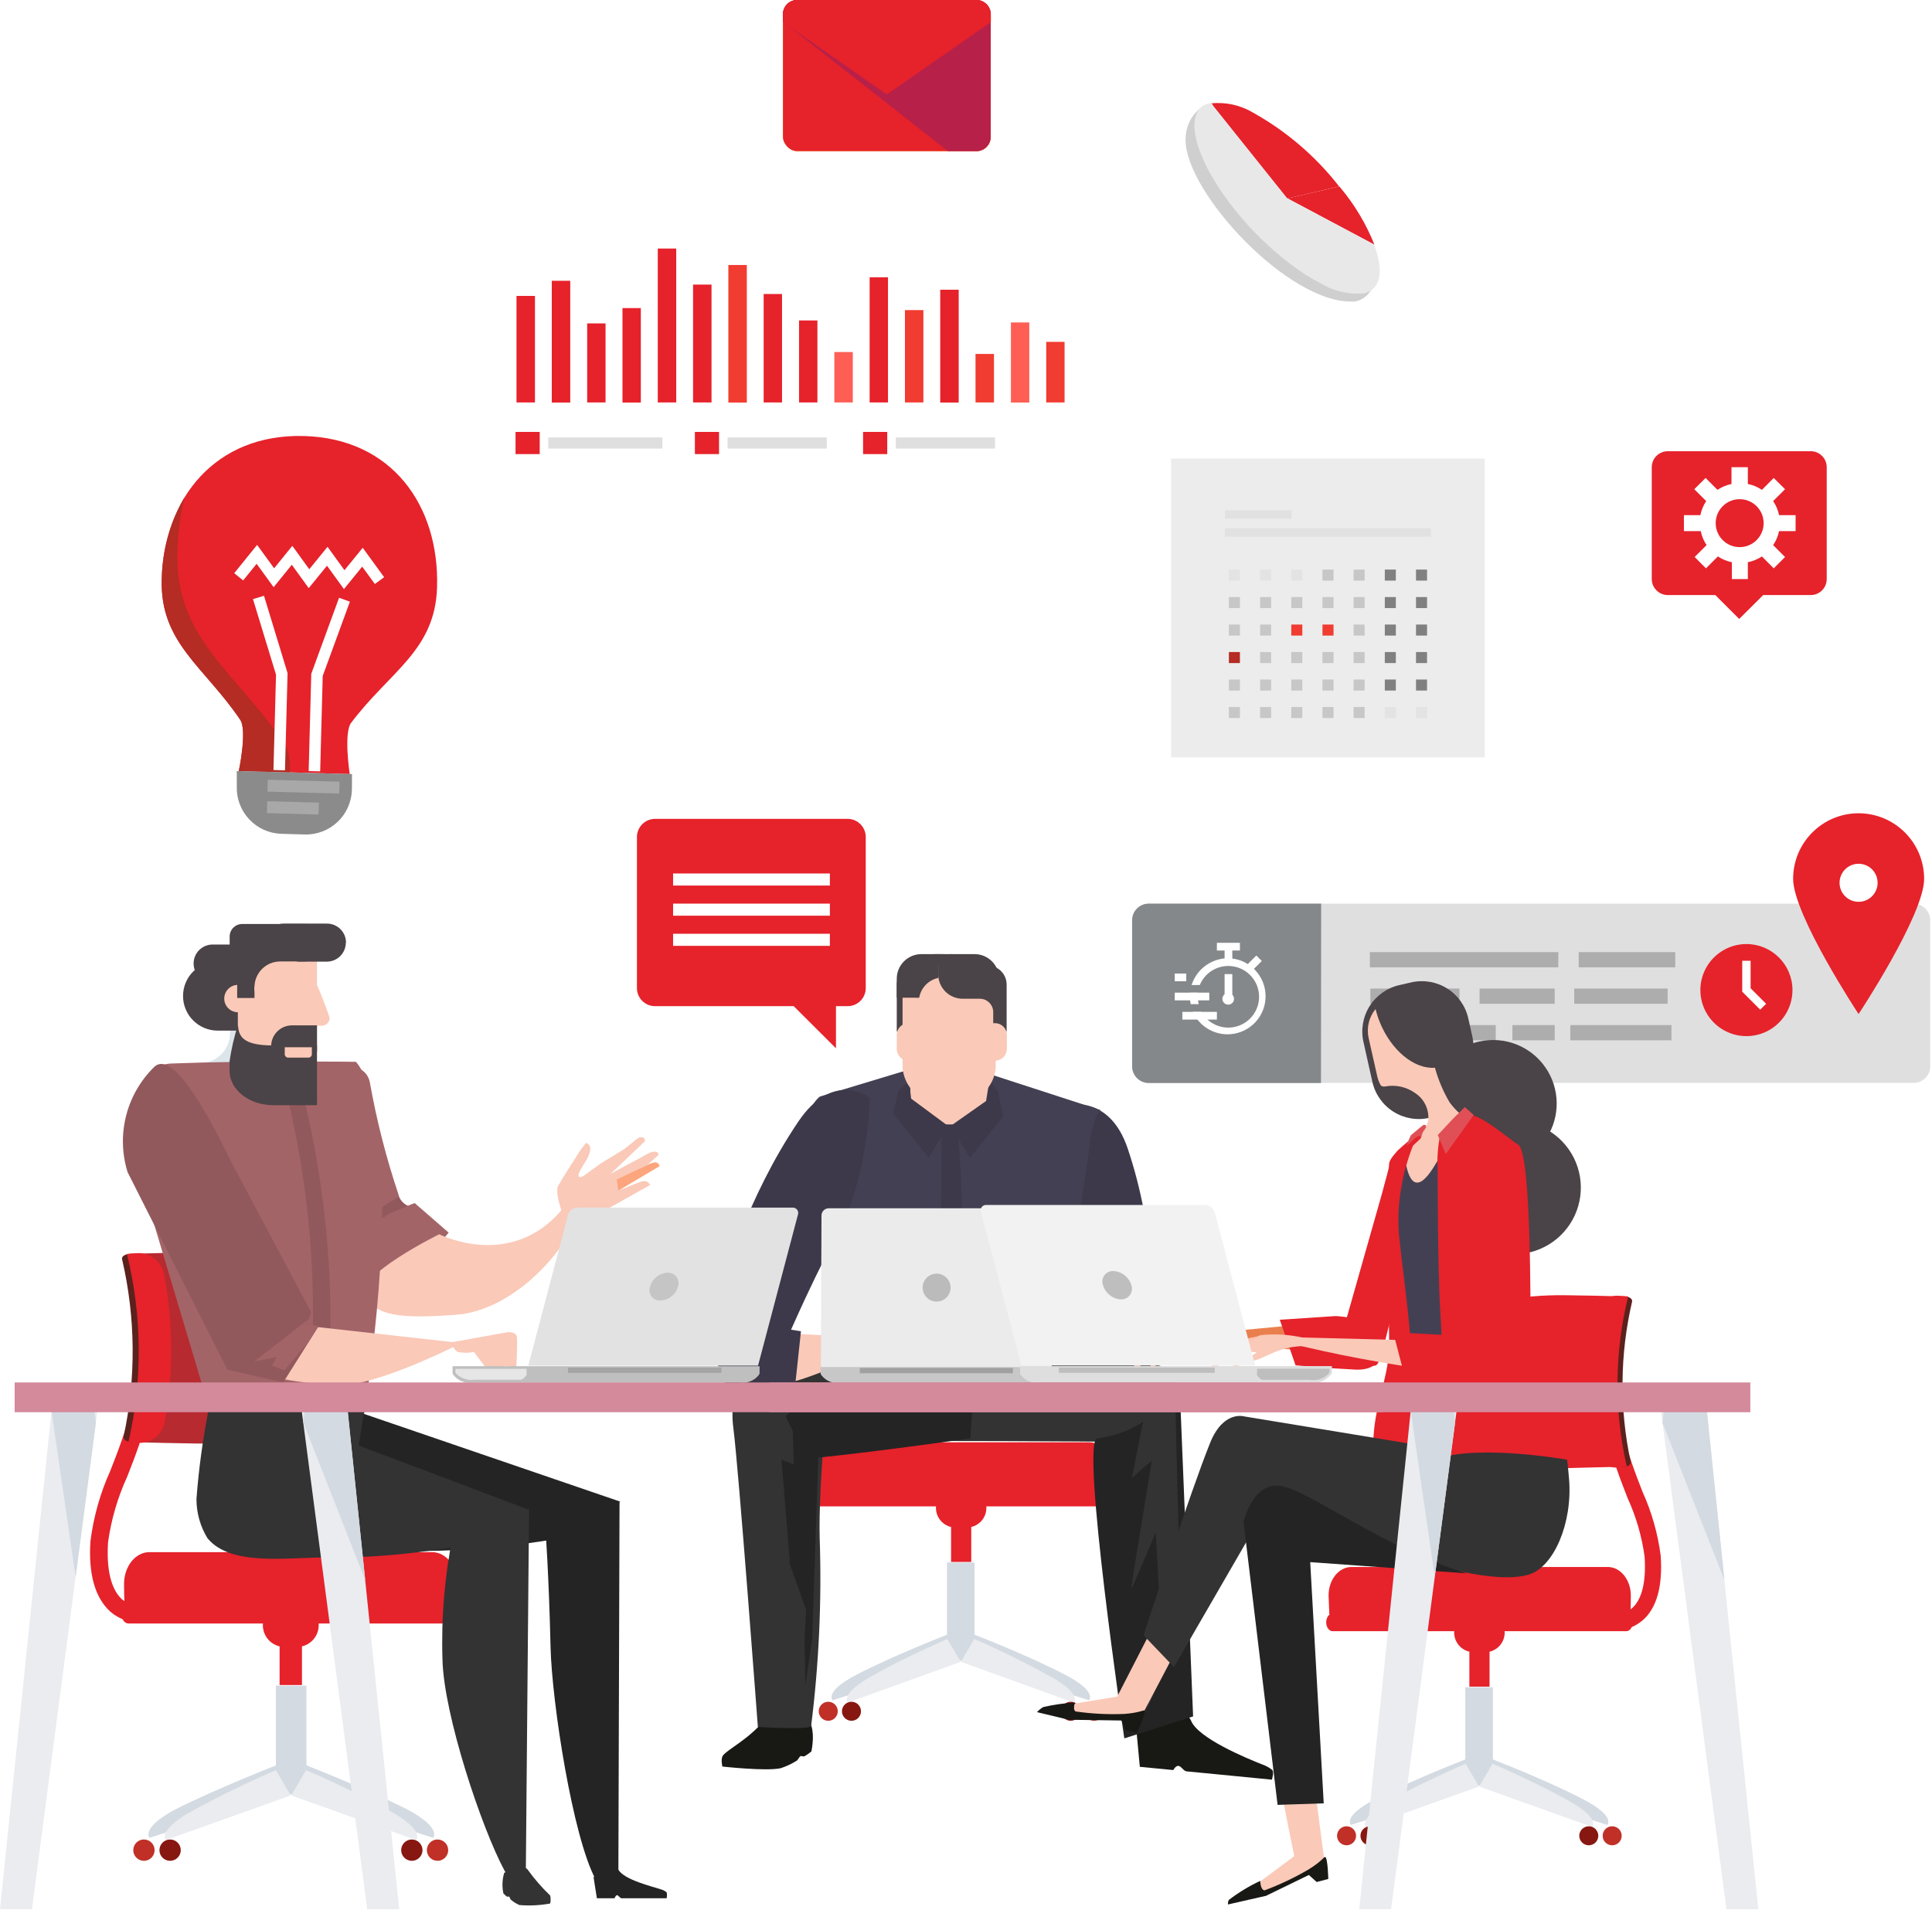 <svg xmlns="http://www.w3.org/2000/svg" xmlns:xlink="http://www.w3.org/1999/xlink" width="528px" height="522px" viewBox="0 0 528 522" version="1.1">
    <!-- Generator: Sketch 61.2 (89653) - https://sketch.com -->
    <title>img-methodology-discovery-1</title>
    <desc>Created with Sketch.</desc>
    <g id="Solution---Icons" stroke="none" stroke-width="1" fill="none" fill-rule="evenodd">
        <g id="methodology" transform="translate(-77, -3699)">
            <g id="img-methodology-discovery-1" transform="translate(77, 3699)">
                <rect id="Rectangle" fill="#ECECEC" fill-rule="nonzero" x="320.06" y="125.346" width="85.722" height="81.692"/>
                <rect id="Rectangle" fill="#E1E1E1" fill-rule="nonzero" x="334.75" y="144.404" width="56.316" height="2.314"/>
                <rect id="Rectangle" fill="#E1E1E1" fill-rule="nonzero" x="334.75" y="139.464" width="18.252" height="2.314"/>
                <rect id="Rectangle" fill="#E3E3E3" fill-rule="nonzero" x="335.842" y="155.688" width="3.016" height="3.016"/>
                <rect id="Rectangle" fill="#E3E3E3" fill-rule="nonzero" x="344.37" y="155.688" width="3.016" height="3.016"/>
                <rect id="Rectangle" fill="#E3E3E3" fill-rule="nonzero" x="352.898" y="155.688" width="3.016" height="3.016"/>
                <rect id="Rectangle" fill="#C7C7C7" fill-rule="nonzero" x="361.426" y="155.688" width="3.016" height="3.016"/>
                <rect id="Rectangle" fill="#C7C7C7" fill-rule="nonzero" x="369.928" y="155.688" width="3.016" height="3.016"/>
                <rect id="Rectangle" fill="#808080" fill-rule="nonzero" x="378.456" y="155.688" width="3.016" height="3.016"/>
                <rect id="Rectangle" fill="#808080" fill-rule="nonzero" x="386.984" y="155.688" width="3.016" height="3.016"/>
                <rect id="Rectangle" fill="#C7C7C7" fill-rule="nonzero" x="335.842" y="163.202" width="3.016" height="3.016"/>
                <rect id="Rectangle" fill="#C7C7C7" fill-rule="nonzero" x="344.37" y="163.202" width="3.016" height="3.016"/>
                <rect id="Rectangle" fill="#C7C7C7" fill-rule="nonzero" x="352.898" y="163.202" width="3.016" height="3.016"/>
                <rect id="Rectangle" fill="#C7C7C7" fill-rule="nonzero" x="361.426" y="163.202" width="3.016" height="3.016"/>
                <rect id="Rectangle" fill="#C7C7C7" fill-rule="nonzero" x="369.928" y="163.202" width="3.016" height="3.016"/>
                <rect id="Rectangle" fill="#808080" fill-rule="nonzero" x="378.456" y="163.202" width="3.016" height="3.016"/>
                <rect id="Rectangle" fill="#808080" fill-rule="nonzero" x="386.984" y="163.202" width="3.016" height="3.016"/>
                <rect id="Rectangle" fill="#C7C7C7" fill-rule="nonzero" x="335.842" y="170.716" width="3.016" height="3.016"/>
                <rect id="Rectangle" fill="#C7C7C7" fill-rule="nonzero" x="344.37" y="170.716" width="3.016" height="3.016"/>
                <rect id="Rectangle" fill="#F13C31" fill-rule="nonzero" x="352.898" y="170.716" width="3.016" height="3.016"/>
                <rect id="Rectangle" fill="#F13C31" fill-rule="nonzero" x="361.426" y="170.716" width="3.016" height="3.016"/>
                <rect id="Rectangle" fill="#C7C7C7" fill-rule="nonzero" x="369.928" y="170.716" width="3.016" height="3.016"/>
                <rect id="Rectangle" fill="#808080" fill-rule="nonzero" x="378.456" y="170.716" width="3.016" height="3.016"/>
                <rect id="Rectangle" fill="#808080" fill-rule="nonzero" x="386.984" y="170.716" width="3.016" height="3.016"/>
                <rect id="Rectangle" fill="#B42C24" fill-rule="nonzero" x="335.842" y="178.23" width="3.016" height="3.016"/>
                <rect id="Rectangle" fill="#C7C7C7" fill-rule="nonzero" x="344.37" y="178.23" width="3.016" height="3.016"/>
                <rect id="Rectangle" fill="#C7C7C7" fill-rule="nonzero" x="352.898" y="178.23" width="3.016" height="3.016"/>
                <rect id="Rectangle" fill="#C7C7C7" fill-rule="nonzero" x="361.426" y="178.23" width="3.016" height="3.016"/>
                <rect id="Rectangle" fill="#C7C7C7" fill-rule="nonzero" x="369.928" y="178.23" width="3.016" height="3.016"/>
                <rect id="Rectangle" fill="#808080" fill-rule="nonzero" x="378.456" y="178.23" width="3.016" height="3.016"/>
                <rect id="Rectangle" fill="#808080" fill-rule="nonzero" x="386.984" y="178.23" width="3.016" height="3.016"/>
                <rect id="Rectangle" fill="#C7C7C7" fill-rule="nonzero" x="335.842" y="185.744" width="3.016" height="3.016"/>
                <rect id="Rectangle" fill="#C7C7C7" fill-rule="nonzero" x="344.37" y="185.744" width="3.016" height="3.016"/>
                <rect id="Rectangle" fill="#C7C7C7" fill-rule="nonzero" x="352.898" y="185.744" width="3.016" height="3.016"/>
                <rect id="Rectangle" fill="#C7C7C7" fill-rule="nonzero" x="361.426" y="185.744" width="3.016" height="3.016"/>
                <rect id="Rectangle" fill="#C7C7C7" fill-rule="nonzero" x="369.928" y="185.744" width="3.016" height="3.016"/>
                <rect id="Rectangle" fill="#808080" fill-rule="nonzero" x="378.456" y="185.744" width="3.016" height="3.016"/>
                <rect id="Rectangle" fill="#808080" fill-rule="nonzero" x="386.984" y="185.744" width="3.016" height="3.016"/>
                <rect id="Rectangle" fill="#C7C7C7" fill-rule="nonzero" x="335.842" y="193.258" width="3.016" height="3.016"/>
                <rect id="Rectangle" fill="#C7C7C7" fill-rule="nonzero" x="344.37" y="193.258" width="3.016" height="3.016"/>
                <rect id="Rectangle" fill="#C7C7C7" fill-rule="nonzero" x="352.898" y="193.258" width="3.016" height="3.016"/>
                <rect id="Rectangle" fill="#C7C7C7" fill-rule="nonzero" x="361.426" y="193.258" width="3.016" height="3.016"/>
                <rect id="Rectangle" fill="#C7C7C7" fill-rule="nonzero" x="369.928" y="193.258" width="3.016" height="3.016"/>
                <rect id="Rectangle" fill="#E3E3E3" fill-rule="nonzero" x="378.456" y="193.258" width="3.016" height="3.016"/>
                <rect id="Rectangle" fill="#E3E3E3" fill-rule="nonzero" x="386.984" y="193.258" width="3.016" height="3.016"/>
                <g id="Group" transform="translate(323.4, 28)">
                    <path d="M42.654,22.96 L42.914,23.298 C46.826,27.97 49.968,33.236 52.222,38.898 L28.432,26.236 L42.654,22.96 Z" id="Path" fill="#F13C31" fill-rule="nonzero" style="&#10;    fill: #E6222B;&#10;"/>
                    <path d="M19.176,2.862 C28.239,7.932 36.196,14.766 42.576,22.96 L28.354,26.262 L7.554,0.262 C11.608,-0.169 15.692,0.744 19.176,2.862 L19.176,2.862 Z" id="Path" fill="#B42C24" fill-rule="nonzero" style="&#10;    fill: #E6222B;&#10;"/>
                    <path d="M46.313,54.42 C46.313,54.6 54.447,54.212 52.241,41.543 C52.241,41.543 10.572,23.602 11.058,11.99 C6.731,8.958 9.231,0.175 7.554,0.262 C5.877,0.349 0.6,3.32 0.6,10.246 C0.6,24.605 28.823,55.082 46.313,54.42 Z" id="Oval" fill="#CFCFCF"/>
                    <path d="M7.528,0.158 L28.328,26.158 L52.118,38.82 C54.952,46.438 53.912,51.144 49.206,52.236 L48.738,52.236 C44.818,52.469 40.92,51.508 37.558,49.48 C34.576,47.926 31.739,46.108 29.082,44.046 C23.504,39.775 18.467,34.843 14.08,29.356 C3.914,16.642 0.378,4.916 5.11,1.068 C5.837,0.587 6.664,0.276 7.528,0.158 Z" id="Path" fill="#E8E8E8" fill-rule="nonzero"/>
                </g>
                <path d="M236.6,270.088 C236.6,272.816 234.388,275.028 231.66,275.028 L228.462,275.028 L228.462,286.546 L216.918,275.028 L179.01,275.028 C176.282,275.028 174.07,272.816 174.07,270.088 L174.07,228.8 C174.07,226.067 176.278,223.848 179.01,223.834 L231.764,223.834 C234.456,223.904 236.601,226.107 236.6,228.8 L236.6,270.088 Z" id="Path" fill="#B42C24" fill-rule="nonzero" style="&#10;    fill: #E6222B;&#10;"/>
                <rect id="Rectangle" fill="#FFFFFF" fill-rule="nonzero" x="183.95" y="238.758" width="42.848" height="3.302"/>
                <rect id="Rectangle" fill="#FFFFFF" fill-rule="nonzero" x="183.95" y="247" width="42.848" height="3.302"/>
                <rect id="Rectangle" fill="#FFFFFF" fill-rule="nonzero" x="183.95" y="255.242" width="42.848" height="3.302"/>
                <path d="M495.092,123.344 L455.78,123.344 C453.368,123.344 451.412,125.3 451.412,127.712 L451.412,158.288 C451.426,160.694 453.374,162.642 455.78,162.656 L468.78,162.656 L470.964,164.84 L475.306,169.182 L479.674,164.84 L481.858,162.656 L494.858,162.656 C497.27,162.656 499.226,160.7 499.226,158.288 L499.226,127.712 C499.229,125.388 497.413,123.468 495.092,123.344 Z" id="Path" fill="#F13C31" fill-rule="nonzero" style="&#10;    fill: #E6222B;&#10;"/>
                <path d="M490.724,145.184 L490.724,140.816 L486.2,140.816 C485.925,139.439 485.377,138.13 484.588,136.968 L487.838,133.718 L484.744,130.65 L481.52,133.9 C480.355,133.116 479.048,132.569 477.672,132.288 L477.672,127.712 L473.2,127.712 L473.2,132.288 C471.832,132.569 470.534,133.116 469.378,133.9 L466.128,130.65 L463.034,133.718 L466.284,136.968 C465.514,138.137 464.976,139.444 464.698,140.816 L460.2,140.816 L460.2,145.184 L464.802,145.184 C465.085,146.547 465.623,147.844 466.388,149.006 L463.138,152.256 L466.232,155.35 L469.482,152.1 C470.644,152.865 471.941,153.403 473.304,153.686 L473.304,158.288 L477.672,158.288 L477.672,153.686 C479.043,153.403 480.348,152.865 481.52,152.1 L484.744,155.35 L487.838,152.256 L484.588,149.006 C485.372,147.85 485.919,146.552 486.2,145.184 L490.724,145.184 Z M475.436,149.552 C471.817,149.552 468.884,146.619 468.884,143 C468.884,139.381 471.817,136.448 475.436,136.448 C479.055,136.448 481.988,139.381 481.988,143 C481.988,146.619 479.055,149.552 475.436,149.552 L475.436,149.552 Z" id="Shape" fill="#FFFFFF" fill-rule="nonzero"/>
                <path d="M119.444,160.446 C120.068,138.216 107.146,119.834 83.044,119.184 C58.942,118.534 44.772,136.162 44.2,158.392 C43.732,175.734 55.718,182.078 65.65,196.742 C67.626,199.654 65.26,210.756 65.26,210.756 L95.576,211.588 C95.576,211.588 93.86,200.356 95.966,197.574 C106.6,183.456 118.976,177.788 119.444,160.446 Z" id="Path" fill="#F13C31" fill-rule="nonzero" style="&#10;    fill: #E6222B;&#10;"/>
                <path d="M78,203.684 C64.376,183.43 47.814,174.642 48.464,150.8 C48.585,145.796 49.239,140.819 50.414,135.954 C46.439,142.771 44.299,150.501 44.2,158.392 C43.732,175.734 55.718,182.078 65.65,196.742 C67.626,199.654 65.26,210.756 65.26,210.756 L79.17,211.146 C79.455,208.599 79.05,206.022 78,203.684 L78,203.684 Z" id="Path" fill="#B42C24" fill-rule="nonzero"/>
                <path d="M64.714,210.756 L64.714,214.916 C64.595,218.26 65.815,221.514 68.105,223.954 C70.394,226.395 73.563,227.821 76.908,227.916 L83.174,228.098 C86.523,228.217 89.78,226.993 92.221,224.698 C94.663,222.403 96.086,219.228 96.174,215.878 L96.2,211.588 L64.714,210.756 Z" id="Path" fill="#8B8B8B" fill-rule="nonzero"/>
                <polyline id="Path" stroke="#FFFFFF" stroke-width="3.146" points="65.234 157.664 70.2 151.528 74.854 157.924 79.82 151.788 84.448 158.184 89.44 152.048 94.068 158.444 99.06 152.308 103.714 158.704"/>
                <polyline id="Path" stroke="#FFFFFF" stroke-width="3.146" points="70.642 163.306 77.012 184.21 76.31 210.522"/>
                <polyline id="Path" stroke="#FFFFFF" stroke-width="3.146" points="94.146 163.93 86.632 184.47 85.93 210.808"/>
                <rect id="Rectangle" fill="#A8A8A8" fill-rule="nonzero" transform="translate(82.947, 215.029) rotate(-88.45) translate(-82.947, -215.029) " x="81.322" y="205.227" width="3.25" height="19.604"/>
                <rect id="Rectangle" fill="#A8A8A8" fill-rule="nonzero" transform="translate(80.045, 220.827) rotate(-88.43) translate(-80.045, -220.827) " x="78.42" y="213.768" width="3.25" height="14.118"/>
                <path d="M314.002,247 L522.938,247 C525.465,247 527.514,249.049 527.514,251.576 L527.514,291.46 C527.514,293.973 525.477,296.01 522.964,296.01 L314.002,296.01 C312.788,296.017 311.622,295.541 310.759,294.688 C309.896,293.835 309.407,292.674 309.4,291.46 L309.4,251.498 C309.443,248.991 311.495,246.985 314.002,247 L314.002,247 Z" id="Path" fill="#DFDFDF" fill-rule="nonzero"/>
                <path d="M361.062,247 L314.002,247 C312.795,246.986 311.632,247.452 310.769,248.296 C309.906,249.139 309.414,250.291 309.4,251.498 L309.4,291.46 C309.393,292.671 309.869,293.835 310.723,294.694 C311.577,295.553 312.739,296.036 313.95,296.036 L361.01,296.036 L361.062,247 Z" id="Path" fill="#85888A" fill-rule="nonzero"/>
                <line x1="374.374" y1="262.34" x2="425.88" y2="262.34" id="Path" stroke="#ADADAE" stroke-width="4.16"/>
                <line x1="431.444" y1="262.34" x2="457.834" y2="262.34" id="Path" stroke="#ADADAE" stroke-width="4.16"/>
                <line x1="404.352" y1="272.298" x2="424.892" y2="272.298" id="Path" stroke="#ADADAE" stroke-width="4.16"/>
                <line x1="413.322" y1="282.282" x2="424.892" y2="282.282" id="Path" stroke="#ADADAE" stroke-width="4.16"/>
                <line x1="394.16" y1="272.298" x2="398.866" y2="272.298" id="Path" stroke="#ADADAE" stroke-width="4.16"/>
                <line x1="374.504" y1="272.298" x2="389.454" y2="272.298" id="Path" stroke="#ADADAE" stroke-width="4.16"/>
                <line x1="374.504" y1="282.282" x2="408.772" y2="282.282" id="Path" stroke="#ADADAE" stroke-width="4.16"/>
                <line x1="430.222" y1="272.298" x2="455.754" y2="272.298" id="Path" stroke="#ADADAE" stroke-width="4.16"/>
                <line x1="429.156" y1="282.282" x2="456.794" y2="282.282" id="Path" stroke="#ADADAE" stroke-width="4.16"/>
                <path d="M477.282,258.05 C472.19,258.05 467.6,261.119 465.653,265.824 C463.707,270.53 464.789,275.944 468.393,279.541 C471.997,283.138 477.414,284.209 482.116,282.253 C486.817,280.297 489.877,275.7 489.866,270.608 C489.852,263.668 484.222,258.05 477.282,258.05 L477.282,258.05 Z" id="Path" fill="#B42C24" fill-rule="nonzero" style="&#10;    fill: #E6222B;&#10;"/>
                <polygon id="Path" fill="#FFFFFF" fill-rule="nonzero" points="482.664 274.378 478.426 270.14 478.426 262.626 476.138 262.626 476.138 271.076 481.052 275.99"/>
                <path d="M507.936,222.3 C498.053,222.314 490.048,230.331 490.048,240.214 C490.048,250.094 507.936,277.186 507.936,277.186 C507.936,277.186 525.85,250.094 525.85,240.214 C525.836,230.326 517.824,222.314 507.936,222.3 L507.936,222.3 Z M507.936,246.506 C505.064,246.506 502.736,244.178 502.736,241.306 C502.736,238.434 505.064,236.106 507.936,236.106 C510.808,236.106 513.136,238.434 513.136,241.306 C513.136,244.178 510.808,246.506 507.936,246.506 Z" id="Shape" fill="#F13C31" fill-rule="nonzero" style="&#10;    fill: #E6222B;&#10;"/>
                <rect id="Rectangle" fill="#FFFFFF" fill-rule="nonzero" x="334.672" y="266.266" width="2.106" height="7.254"/>
                <rect id="Rectangle" fill="#FFFFFF" fill-rule="nonzero" x="334.672" y="257.92" width="2.106" height="5.07"/>
                <rect id="Rectangle" fill="#FFFFFF" fill-rule="nonzero" x="332.566" y="257.712" width="6.292" height="2.106"/>
                <path d="M337.246,273 C337.257,273.644 336.877,274.23 336.285,274.484 C335.693,274.737 335.007,274.608 334.548,274.157 C334.089,273.705 333.949,273.021 334.192,272.425 C334.436,271.829 335.016,271.44 335.66,271.44 C336.526,271.44 337.232,272.134 337.246,273 Z" id="Path" fill="#FFFFFF" fill-rule="nonzero"/>
                <rect id="Rectangle" fill="#FFFFFF" fill-rule="nonzero" transform="translate(342.519, 263.504) rotate(-44.95) translate(-342.519, -263.504) " x="340.296" y="262.451" width="4.446" height="2.106"/>
                <rect id="Rectangle" fill="#FFFFFF" fill-rule="nonzero" x="321.048" y="271.336" width="9.438" height="2.106"/>
                <rect id="Rectangle" fill="#FFFFFF" fill-rule="nonzero" x="323.128" y="276.588" width="9.438" height="2.106"/>
                <path d="M325.208,271.336 C325.181,271.708 325.181,272.082 325.208,272.454 C325.202,273.134 325.263,273.814 325.39,274.482 L327.6,274.482 C327.434,273.819 327.346,273.138 327.34,272.454 C327.313,272.082 327.313,271.708 327.34,271.336 L325.208,271.336 Z" id="Path" fill="#FFFFFF" fill-rule="nonzero"/>
                <path d="M335.66,261.924 C331.085,261.934 327.039,264.897 325.65,269.256 L327.886,269.256 C329.382,265.626 333.188,263.51 337.061,264.157 C340.934,264.803 343.847,268.039 344.083,271.959 C344.32,275.878 341.817,279.441 338.049,280.548 C334.282,281.655 330.249,280.012 328.328,276.588 L325.988,276.588 C328.103,281.29 333.343,283.733 338.305,282.329 C343.266,280.926 346.449,276.099 345.787,270.986 C345.124,265.872 340.815,262.017 335.66,261.924 Z" id="Path" fill="#FFFFFF" fill-rule="nonzero"/>
                <rect id="Rectangle" fill="#FFFFFF" fill-rule="nonzero" x="321.048" y="266.11" width="3.146" height="2.106"/>
                <rect id="Rectangle" fill="#FF5E55" fill-rule="nonzero" x="140.894" y="118.066" width="6.604" height="6.058" style="&#10;    fill: #E6222B;&#10;"/>
                <rect id="Rectangle" fill="#DFDFDF" fill-rule="nonzero" x="149.838" y="119.574" width="31.174" height="3.042"/>
                <rect id="Rectangle" fill="#B42C24" fill-rule="nonzero" x="189.904" y="118.066" width="6.604" height="6.058" style="&#10;    fill: #E6222B;&#10;"/>
                <rect id="Rectangle" fill="#DFDFDF" fill-rule="nonzero" x="198.848" y="119.574" width="27.118" height="3.042"/>
                <rect id="Rectangle" fill="#F13C31" fill-rule="nonzero" x="235.872" y="118.066" width="6.604" height="6.058" style="&#10;    fill: #E6222B;&#10;"/>
                <rect id="Rectangle" fill="#DFDFDF" fill-rule="nonzero" x="244.816" y="119.574" width="27.118" height="3.042"/>
                <rect id="Rectangle" fill="#F13C31" fill-rule="nonzero" x="285.922" y="93.444" width="5.018" height="16.562"/>
                <rect id="Rectangle" fill="#FF5E55" fill-rule="nonzero" x="276.276" y="88.14" width="5.018" height="21.892"/>
                <rect id="Rectangle" fill="#F13C31" fill-rule="nonzero" x="266.604" y="96.746" width="5.044" height="13.26"/>
                <rect id="Rectangle" fill="#B42C24" fill-rule="nonzero" x="256.958" y="79.196" width="5.044" height="30.836" style="&#10;    fill: #E6222B;&#10;"/>
                <rect id="Rectangle" fill="#F13C31" fill-rule="nonzero" x="247.312" y="84.76" width="5.044" height="25.246"/>
                <rect id="Rectangle" fill="#B42C24" fill-rule="nonzero" x="237.666" y="75.79" width="5.018" height="34.216" style="&#10;    fill: #E6222B;&#10;"/>
                <rect id="Rectangle" fill="#FF5E55" fill-rule="nonzero" x="228.02" y="96.226" width="5.044" height="13.78"/>
                <rect id="Rectangle" fill="#B42C24" fill-rule="nonzero" x="218.374" y="87.594" width="5.018" height="22.412" style="&#10;    fill: #E6222B;&#10;"/>
                <rect id="Rectangle" fill="#FF5E55" fill-rule="nonzero" x="208.702" y="80.366" width="5.018" height="29.64" style="&#10;    fill: #E6222B;&#10;"/>
                <rect id="Rectangle" fill="#F13C31" fill-rule="nonzero" x="199.056" y="72.436" width="5.044" height="37.596"/>
                <rect id="Rectangle" fill="#B42C24" fill-rule="nonzero" x="189.41" y="77.792" width="5.044" height="32.214" style="&#10;    fill: #E6222B;&#10;"/>
                <rect id="Rectangle" fill="#FF5E55" fill-rule="nonzero" x="179.764" y="67.938" width="5.044" height="42.068" style="&#10;    fill: #E6222B;&#10;"/>
                <rect id="Rectangle" fill="#F13C31" fill-rule="nonzero" x="170.118" y="84.214" width="5.018" height="25.818" style="&#10;    fill: #E6222B;&#10;"/>
                <rect id="Rectangle" fill="#B42C24" fill-rule="nonzero" x="160.472" y="88.4" width="5.018" height="21.606" style="&#10;    fill: #E6222B;&#10;"/>
                <rect id="Rectangle" fill="#FF5E55" fill-rule="nonzero" x="150.8" y="76.752" width="5.044" height="33.28" style="&#10;    fill: #E6222B;&#10;"/>
                <rect id="Rectangle" fill="#F13C31" fill-rule="nonzero" x="141.154" y="80.886" width="5.044" height="29.12" style="&#10;    fill: #E6222B;&#10;"/>
                <rect id="Rectangle" fill="#FEBF13" fill-rule="nonzero" x="213.98" y="0" width="56.784" height="41.314" rx="3.874"/>
                <rect id="Rectangle" fill="#F13C31" fill-rule="nonzero" x="213.98" y="0" width="56.784" height="41.314" rx="3.874" style="&#10;    fill: #E6222B;&#10;"/>
                <path d="M266.916,0 L217.854,0 C216.827,0 215.841,0.408 215.115,1.135 C214.388,1.861 213.98,2.847 213.98,3.874 L213.98,5.902 L259.038,41.314 L266.838,41.314 C268.978,41.314 270.712,39.58 270.712,37.44 L270.712,3.874 C270.712,1.765 269.025,0.042 266.916,0 Z" id="Path" fill="#B42C24" fill-rule="nonzero" style="&#10;    fill: #b72049ab;&#10;"/>
                <path d="M242.372,25.818 L270.79,6.058 L270.79,3.874 C270.79,1.734 269.056,0 266.916,0 L217.854,0 C216.827,0 215.841,0.408 215.115,1.135 C214.388,1.861 213.98,2.847 213.98,3.874 L213.98,6.058 L242.372,25.818 Z" id="Path" fill="#FF5E55" fill-rule="nonzero" style="&#10;    fill: #E6222B;&#10;"/>
                <path d="M265.798,446.628 L261.482,453.18 L297.596,464.75 C297.596,464.75 300.014,462.436 291.148,457.808 C280.8,452.4 265.798,446.628 265.798,446.628 Z" id="Path" fill="#D3DAE1" fill-rule="nonzero"/>
                <path d="M259.376,446.628 L263.666,453.18 L227.552,464.75 C227.552,464.75 225.16,462.436 234,457.808 C244.4,452.4 259.376,446.628 259.376,446.628 Z" id="Path" fill="#D3DAE1" fill-rule="nonzero"/>
                <rect id="Rectangle" fill="#D3DAE1" fill-rule="nonzero" x="258.804" y="427.102" width="7.54" height="26.858"/>
                <path d="M266.266,448.006 L262.6,454.246 L293.514,465.4 C293.514,465.4 295.568,463.19 287.976,458.77 C280.926,454.817 273.68,451.224 266.266,448.006 L266.266,448.006 Z" id="Path" fill="#EAECF0" fill-rule="nonzero"/>
                <path d="M258.882,448.006 L262.574,454.246 L231.66,465.4 C231.66,465.4 229.606,463.19 237.172,458.77 C246.012,453.518 258.882,448.006 258.882,448.006 Z" id="Path" fill="#EAECF0" fill-rule="nonzero"/>
                <path d="M290.004,467.766 C290.004,469.202 291.168,470.366 292.604,470.366 C294.04,470.366 295.204,469.202 295.204,467.766 C295.204,466.33 294.04,465.166 292.604,465.166 C291.168,465.166 290.004,466.33 290.004,467.766 Z" id="Path" fill="#871811" fill-rule="nonzero"/>
                <path d="M230.1,467.766 C230.1,469.202 231.264,470.366 232.7,470.366 C234.136,470.366 235.3,469.202 235.3,467.766 C235.3,466.33 234.136,465.166 232.7,465.166 C231.264,465.166 230.1,466.33 230.1,467.766 Z" id="Path" fill="#871811" fill-rule="nonzero"/>
                <path d="M296.4,467.766 C296.4,469.202 297.564,470.366 299,470.366 C300.436,470.366 301.6,469.202 301.6,467.766 C301.6,466.33 300.436,465.166 299,465.166 C297.564,465.166 296.4,466.33 296.4,467.766 Z" id="Path" fill="#C03027" fill-rule="nonzero"/>
                <path d="M223.756,467.766 C223.756,469.202 224.92,470.366 226.356,470.366 C227.792,470.366 228.956,469.202 228.956,467.766 C228.956,466.33 227.792,465.166 226.356,465.166 C224.92,465.166 223.756,466.33 223.756,467.766 Z" id="Path" fill="#C03027" fill-rule="nonzero"/>
                <rect id="Rectangle" fill="#5B211D" fill-rule="nonzero" x="259.922" y="417.274" width="5.512" height="9.672" style="&#10;    fill: #E6222B;&#10;"/>
                <path d="M255.788,412.152 C255.781,413.582 256.346,414.954 257.357,415.965 C258.368,416.976 259.74,417.541 261.17,417.534 L264.186,417.534 C265.616,417.541 266.988,416.976 267.999,415.965 C269.01,414.954 269.575,413.582 269.568,412.152 L269.568,412.152 C269.568,409.18 267.158,406.77 264.186,406.77 L261.17,406.77 C258.198,406.77 255.788,409.18 255.788,412.152 Z" id="Path" fill="#5B211D" fill-rule="nonzero" style="&#10;    fill: #E6222B;&#10;"/>
                <path d="M221.65,407.238 C221.65,406.614 221.442,402.636 221.442,402.038 C221.442,397.67 224.25,394.238 227.708,394.238 L297.648,394.238 C301.106,394.238 303.914,397.748 303.914,402.038 C303.914,402.714 303.914,406.692 303.706,407.238 L221.65,407.238 Z" id="Path" fill="#B72A30" fill-rule="nonzero" style="&#10;    fill: #E6222B;&#10;"/>
                <path d="M304.564,409.37 C304.564,410.696 303.784,411.762 302.822,411.762 L222.534,411.762 C221.572,411.762 220.792,410.696 220.792,409.37 L220.792,409.37 C220.792,408.044 221.572,406.952 222.534,406.952 L302.822,406.952 C303.784,406.952 304.564,408.044 304.564,409.37 Z" id="Path" fill="#5B211D" fill-rule="nonzero" style="&#10;    fill: #E6222B;&#10;"/>
                <path d="M249.21,393.874 C249.21,393.874 294.164,393.874 311.61,394.212 C323.622,394.394 324.61,377.286 319.982,374.712 C305.578,366.912 260.728,362.856 260.728,362.856 L230.126,390.884 C230.126,390.884 231.842,390.832 249.21,393.874 Z" id="Path" fill="#333333" fill-rule="nonzero"/>
                <path d="M291.59,302.12 C291.59,302.12 303.16,298.896 308.204,313.976 C316.004,337.142 315.224,358.384 314.158,362.908 C313.664,365.014 312.182,372.19 299.26,372.476 C294.06,372.606 296.114,361.374 296.114,361.374 C293.342,352.95 291.025,344.384 289.172,335.712 C285.61,319.592 291.59,302.12 291.59,302.12 Z" id="Path" fill="#3D394A" fill-rule="nonzero"/>
                <path d="M300.742,303.42 L271.102,293.8 L248.664,292.292 L224.068,299.728 C224.068,299.728 216.008,305.292 223.496,323.128 C230.984,340.964 228.098,368.888 228.098,368.888 L291.512,370.916 C291.512,370.916 292.734,345.098 296.92,319.28 C297.856,313.508 297.986,306.8 300.742,303.42 Z" id="Path" fill="#444053" fill-rule="nonzero"/>
                <path d="M257.244,369.668 L260.468,369.668 C263.846,344.636 263.68,319.253 259.974,294.268 L257.036,296.01 C257.868,321.334 256.464,346.736 257.244,369.668 Z" id="Path" fill="#3D394A" fill-rule="nonzero"/>
                <path d="M269.828,300.82 C269.498,304.153 266.951,306.84 263.64,307.346 L255.268,307.346 C251.961,306.831 249.419,304.149 249.08,300.82 C248.404,295.152 247.719,289.501 247.026,283.868 C246.584,280.462 248.586,273.65 253.032,271.648 C257.125,269.853 261.783,269.853 265.876,271.648 C270.322,273.65 272.35,280.462 271.882,283.868 C271.206,289.501 270.521,295.152 269.828,300.82 Z" id="Path" fill="#EA7F4E" fill-rule="nonzero" style="&#10;    fill: #fac9b8;&#10;"/>
                <polygon id="Path" fill="#3D394A" fill-rule="nonzero" points="259.116 307.788 253.812 316.498 244.062 304.304 245.596 297.908 248.742 295.308 248.794 300.144"/>
                <polygon id="Path" fill="#3D394A" fill-rule="nonzero" points="259.766 307.788 265.096 316.498 274.17 305.136 272.688 298.194 270.4 295.256 269.49 300.95"/>
                <path d="M258.206,260.884 C255.94,260.885 253.828,262.029 252.59,263.926 L250.276,263.926 C247.404,263.926 245.076,266.254 245.076,269.126 L245.076,281.944 L248.742,281.944 L248.742,276.744 C248.721,275.758 249.098,274.806 249.788,274.101 C250.478,273.397 251.422,273 252.408,273 L253.37,273 C255.154,273.007 256.866,272.303 258.13,271.044 C259.394,269.786 260.104,268.076 260.104,266.292 L260.104,260.806 L258.206,260.884 Z" id="Path" fill="#4A4347" fill-rule="nonzero"/>
                <path d="M251.706,286.728 C251.713,287.574 251.382,288.387 250.786,288.988 C250.191,289.588 249.38,289.926 248.534,289.926 L248.274,289.926 C246.508,289.926 245.076,288.494 245.076,286.728 L245.076,282.88 C245.076,281.114 246.508,279.682 248.274,279.682 L248.534,279.682 C249.796,279.679 250.939,280.424 251.446,281.58" id="Path" fill="#EA7F4E" fill-rule="nonzero" style="&#10;    fill: #fac9b8;&#10;"/>
                <path d="M255.346,266.006 L255.346,260.806 L266.37,260.806 C270.065,260.82 273.052,263.819 273.052,267.514 L273.052,272.714 L262.054,272.714 C260.273,272.721 258.563,272.016 257.303,270.757 C256.044,269.497 255.339,267.787 255.346,266.006 L255.346,266.006 Z" id="Path" fill="#4A4347" fill-rule="nonzero"/>
                <path d="M272.116,291.616 C271.928,295.236 269.869,298.496 266.682,300.222 C262.005,302.12 256.773,302.12 252.096,300.222 C248.909,298.496 246.85,295.236 246.662,291.616 L246.662,268.918 C246.977,265.918 249.606,263.702 252.616,263.9 L266.162,263.9 C269.172,263.702 271.801,265.918 272.116,268.918 L272.116,291.616 Z" id="Path" fill="#FDA57D" fill-rule="nonzero" style="&#10;    fill: #fac9b8;&#10;"/>
                <path d="M262.002,260.884 C264.26,260.889 266.362,262.033 267.592,263.926 L269.906,263.926 C272.778,263.926 275.106,266.254 275.106,269.126 L275.106,281.944 L271.44,281.944 L271.44,276.744 C271.461,275.763 271.087,274.814 270.403,274.11 C269.719,273.407 268.781,273.007 267.8,273 L263.12,273 C261.339,273.007 259.629,272.302 258.369,271.043 C257.11,269.783 256.405,268.073 256.412,266.292 L256.412,260.806 L262.002,260.884 Z" id="Path" fill="#4A4347" fill-rule="nonzero"/>
                <path d="M268.528,282.88 C268.521,282.034 268.852,281.221 269.448,280.62 C270.043,280.02 270.854,279.682 271.7,279.682 L271.96,279.682 C273.726,279.682 275.158,281.114 275.158,282.88 L275.158,286.728 C275.158,287.576 274.821,288.39 274.221,288.989 C273.622,289.589 272.808,289.926 271.96,289.926 L271.7,289.926 C270.438,289.929 269.295,289.184 268.788,288.028" id="Path" fill="#FDA57D" fill-rule="nonzero" style="&#10;    fill: #fac9b8;&#10;"/>
                <path d="M256.412,267.306 C256.452,266.874 256.452,266.438 256.412,266.006 L256.412,260.806 L251.784,260.806 C248.085,260.82 245.09,263.815 245.076,267.514 L245.076,272.714 L249.834,272.714 C250.292,272.754 250.754,272.754 251.212,272.714 C251.681,270.02 253.738,267.88 256.412,267.306 L256.412,267.306 Z" id="Path" fill="#4A4347" fill-rule="nonzero"/>
                <path d="M197.6,479.83 C196.898,480.662 197.418,482.872 197.418,482.872 C197.418,482.872 209.508,484.224 213.408,483.314 C214.921,482.81 216.37,482.129 217.724,481.286 C218.01,481.13 218.478,480.194 218.738,480.038 C218.998,479.882 219.492,480.246 219.908,480.038 C220.565,479.667 221.183,479.231 221.754,478.738 C222.82,473.2 221.416,470.938 221.416,470.938 C221.416,470.938 211.016,467.506 209.17,469.898 C204.568,475.488 199.056,478.01 197.6,479.83 Z" id="Path" fill="#181914" fill-rule="nonzero"/>
                <path d="M310.648,473.798 L311.506,482.95 L320.658,483.834 C320.658,483.834 321.282,482.612 322.062,482.69 C322.842,482.768 323.44,484.12 324.324,484.198 L329.238,484.666 L347.594,486.46 C347.594,486.46 348.192,484.614 347.75,483.86 C346.977,483.218 346.097,482.716 345.15,482.378 C340.548,480.584 327.418,475.098 325.52,470.366 C323.102,464.672 310.648,473.798 310.648,473.798 Z" id="Path" fill="#181914" fill-rule="nonzero"/>
                <path d="M296.816,358.046 L265.876,370.682 C265.876,370.682 287.82,373.828 301.548,371.02 C310.83,369.2 297.232,357.656 296.816,358.046 Z" id="Path" fill="#FBC3AE" fill-rule="nonzero"/>
                <path d="M226.564,377.312 C226.564,377.312 223.6,405.6 224.016,420.498 C224.595,437.632 223.812,454.786 221.676,471.796 C221.52,472.914 207.116,472.056 207.116,472.056 C207.116,472.056 201.916,402.012 200.434,390.468 C198.952,378.924 203.346,370.604 226.564,377.312 Z" id="Path" fill="#333333" fill-rule="nonzero"/>
                <path d="M317.2,384.124 C317.2,384.124 312.572,391.456 299.858,393.172 C295.256,393.796 307.268,475.176 307.268,475.176 L326.066,469.17 L322.4,379.158 L317.2,384.124 Z" id="Path" fill="#242424" fill-rule="nonzero"/>
                <path d="M265.2,393.172 C265.2,393.172 240.604,396.682 224.198,398.372 C218.192,398.996 212.992,382.174 212.29,381.446 C210.107,378.957 207.015,377.449 203.71,377.26 C207.272,373.412 225.68,369.85 244.92,365.352 C264.16,360.854 267.072,363.662 267.072,363.662 L265.2,393.172 Z" id="Path" fill="#242424" fill-rule="nonzero"/>
                <path d="M244.972,365.378 C225.732,369.876 207.324,373.438 203.762,377.286 C207.067,377.475 210.159,378.983 212.342,381.472 C212.524,381.654 213.642,387.062 214.422,388.986 C211.302,383.344 256.49,367.406 266.266,363.298 C264.446,362.7 259.116,362.05 244.972,365.378 Z" id="Path" fill="#333333" fill-rule="nonzero"/>
                <polygon id="Path" fill="#242424" fill-rule="nonzero" points="223.834 392.964 221.962 447.954 220.09 460.72 219.882 447.954 220.298 440.024 215.904 427.674 213.59 399.022 216.944 400.296 216.528 387.738"/>
                <path d="M316.472,377.286 L321.074,378.534 L322.738,444.626 L313.118,468.234 L317.72,452.14 L315.848,418.886 C315.848,418.886 309.166,435.006 309.166,434.148 C309.166,433.29 314.808,399.256 314.808,399.256 C312.844,400.823 310.96,402.489 309.166,404.248 C309.79,404.04 312.91,380.432 316.472,377.286 Z" id="Path" fill="#333333" fill-rule="nonzero"/>
                <path d="M237.666,300.04 C237.666,300.04 227.786,292.24 218.114,306.67 C203.944,327.704 197.808,350.09 195.546,356.59 C193.83,361.556 194.766,375.596 200.564,381.394 C201.968,382.798 210.314,381.68 210.314,381.68 L215.8,377.884 L213.512,373.464 L213.382,369.98 C213.382,369.98 220.402,353.028 228.982,337.012 C237.562,320.996 237.666,300.04 237.666,300.04 Z" id="Path" fill="#3D394A" fill-rule="nonzero"/>
                <path d="M213.512,364.39 L245.57,366.08 C245.57,366.08 214.682,380.25 213.668,377.806 C208,364 213.512,364.39 213.512,364.39 Z" id="Path" fill="#FDA57D" fill-rule="nonzero" style="&#10;    fill: #fac9b8;&#10;"/>
                <path d="M231.14,363.402 C233.012,362.518 232.856,362.492 232.856,362.492 C233.96,363.721 235.426,364.568 237.042,364.91 C238.29,365.092 242.242,365.144 242.242,365.144 L248.144,365.3 L250.744,365.144 C251.397,365.018 252.067,365.018 252.72,365.144 C253.916,365.924 252.876,366.522 252.876,366.522 L242.294,368.03 L252.46,369.304 C252.46,369.304 253.734,369.668 253.812,370.37 C253.89,371.072 253.448,370.994 253.448,370.994 L241.618,372.242 L246.818,373.49 C246.818,373.49 248.066,373.88 248.17,374.556 C248.274,375.232 248.326,375.492 248.326,375.492 L237.588,374.4 C237.588,374.4 229.268,364.312 231.14,363.402 Z" id="Path" fill="#FBC3AE" fill-rule="nonzero"/>
                <path d="M242.892,369.954 L249.99,371.254 C250.809,371.294 251.608,371.516 252.33,371.904 C252.555,372.024 252.72,372.231 252.789,372.476 C252.858,372.722 252.823,372.985 252.694,373.204 L241.774,372.294 L242.892,369.954 Z" id="Path" fill="#FBC3AE" fill-rule="nonzero"/>
                <path d="M287.482,375.544 L287.482,373.464 L224.276,373.464 L224.276,375.544 L224.51,375.934 C225.738,377.517 227.732,378.304 229.71,377.988 L282.048,377.988 C284.025,378.293 286.013,377.508 287.248,375.934 L287.482,375.544 Z" id="Path" fill="#C7C7C7" fill-rule="nonzero"/>
                <rect id="Rectangle" fill="#A0A0A0" fill-rule="nonzero" x="234.988" y="373.932" width="41.834" height="1.43"/>
                <path d="M287.43,373.672 L287.612,332.254 C287.612,331.163 286.727,330.278 285.636,330.278 L226.486,330.278 C225.395,330.278 224.51,331.163 224.51,332.254 L224.328,373.672 L287.43,373.672 Z" id="Path" fill="#EBEBEB" fill-rule="nonzero"/>
                <path d="M259.792,351.988 C259.778,354.099 258.055,355.798 255.944,355.784 C253.833,355.769 252.134,354.047 252.148,351.936 C252.163,349.825 253.885,348.126 255.996,348.14 C257.01,348.147 257.979,348.556 258.691,349.278 C259.403,349.999 259.799,350.974 259.792,351.988 L259.792,351.988 Z" id="Path" fill="#BBBBBB" fill-rule="nonzero"/>
                <polygon id="Path" fill="#3D394A" fill-rule="nonzero" points="209.352 380.406 207.142 366.366 210.782 362.596 218.894 363.896 217.23 379.47"/>
                <polygon id="Path" fill="#8ABFE7" fill-rule="nonzero" points="307.684 370.344 308.516 365.144 298.272 355.966 292.734 358.462 299.988 372.346"/>
                <path d="M38.636,443.612 C35.545,443.648 32.545,442.568 30.186,440.57 C26,436.8 24.102,430.3 24.726,421.2 C25.579,414.543 27.42,408.049 30.186,401.934 C34.58,390.676 39.546,377.91 36.946,361.036 L41.756,360.282 C44.564,378.482 39.156,392.444 34.736,403.702 C32.149,409.355 30.397,415.355 29.536,421.512 C29.042,429.026 30.342,434.356 33.28,437.112 C35.069,438.613 37.42,439.267 39.728,438.906 L40.716,443.69 C40.022,443.734 39.325,443.707 38.636,443.612 Z" id="Path" fill="#5B211D" fill-rule="nonzero" style="&#10;    fill: #E6222B;&#10;"/>
                <path d="M76.024,482.326 L80.782,489.58 L40.872,502.346 C40.872,502.346 38.272,499.746 47.996,494.546 C59.41,488.8 76.024,482.326 76.024,482.326 Z" id="Path" fill="#D3DAE1" fill-rule="nonzero"/>
                <path d="M83.2,482.326 L78.442,489.58 L118.352,502.346 C118.352,502.346 120.952,499.746 111.228,494.546 C99.762,488.8 83.2,482.326 83.2,482.326 Z" id="Path" fill="#D3DAE1" fill-rule="nonzero"/>
                <rect id="Rectangle" fill="#D3DAE1" fill-rule="nonzero" x="75.4" y="460.772" width="8.346" height="29.692"/>
                <path d="M75.4,483.86 L79.456,490.776 L45.292,502.97 C45.292,502.97 43.03,500.526 51.402,495.638 C59.197,491.308 67.206,487.377 75.4,483.86 L75.4,483.86 Z" id="Path" fill="#EAECF0" fill-rule="nonzero"/>
                <path d="M83.642,483.86 L79.586,490.776 L113.75,502.97 C113.75,502.97 116.038,500.526 107.666,495.638 C99.861,491.311 91.843,487.38 83.642,483.86 L83.642,483.86 Z" id="Path" fill="#EAECF0" fill-rule="nonzero"/>
                <path d="M49.4,505.7 C49.411,506.882 48.705,507.954 47.614,508.411 C46.524,508.869 45.265,508.621 44.429,507.785 C43.593,506.949 43.345,505.69 43.803,504.6 C44.26,503.509 45.332,502.803 46.514,502.814 C48.102,502.828 49.386,504.112 49.4,505.7 L49.4,505.7 Z" id="Path" fill="#871811" fill-rule="nonzero"/>
                <path d="M115.466,505.7 C115.477,506.88 114.774,507.95 113.687,508.409 C112.599,508.868 111.343,508.625 110.504,507.794 C109.666,506.964 109.412,505.709 109.861,504.618 C110.31,503.526 111.374,502.814 112.554,502.814 C114.152,502.814 115.452,504.102 115.466,505.7 Z" id="Path" fill="#871811" fill-rule="nonzero"/>
                <path d="M42.25,505.7 C42.261,506.882 41.555,507.954 40.464,508.411 C39.374,508.869 38.115,508.621 37.279,507.785 C36.443,506.949 36.195,505.69 36.653,504.6 C37.11,503.509 38.182,502.803 39.364,502.814 C40.952,502.828 42.236,504.112 42.25,505.7 Z" id="Path" fill="#C03027" fill-rule="nonzero"/>
                <path d="M122.486,505.7 C122.497,506.882 121.791,507.954 120.7,508.411 C119.61,508.869 118.351,508.621 117.515,507.785 C116.679,506.949 116.431,505.69 116.889,504.6 C117.346,503.509 118.418,502.803 119.6,502.814 C121.188,502.828 122.472,504.112 122.486,505.7 L122.486,505.7 Z" id="Path" fill="#C03027" fill-rule="nonzero"/>
                <rect id="Rectangle" fill="#5B211D" fill-rule="nonzero" x="76.414" y="449.904" width="6.11" height="10.686" style="&#10;    fill: #E6222B;&#10;"/>
                <path d="M87.1,444.262 C87.086,447.54 84.424,450.19 81.146,450.19 L77.792,450.19 C74.514,450.19 71.852,447.54 71.838,444.262 L71.838,444.262 C71.838,440.974 74.504,438.308 77.792,438.308 L81.146,438.308 C84.434,438.308 87.1,440.974 87.1,444.262 L87.1,444.262 Z" id="Path" fill="#5B211D" fill-rule="nonzero" style="&#10;    fill: #E6222B;&#10;"/>
                <path d="M124.8,438.802 C124.956,438.1 125.034,433.602 125.034,432.952 C125.034,428.168 121.94,424.268 118.092,424.268 L40.846,424.268 C36.998,424.268 33.904,428.168 33.904,432.952 C33.904,433.732 33.904,438.152 34.138,438.802 L124.8,438.802 Z" id="Path" fill="#B72A30" fill-rule="nonzero" style="&#10;    fill: #E6222B;&#10;"/>
                <path d="M33.202,441.168 C33.202,442.624 34.06,443.768 35.1,443.768 L123.838,443.768 C124.904,443.768 125.762,442.572 125.762,441.168 L125.762,441.168 C125.762,439.686 124.904,438.568 123.838,438.568 L35.1,438.568 C34.06,438.568 33.202,439.764 33.202,441.168 Z" id="Path" fill="#5B211D" fill-rule="nonzero" style="&#10;    fill: #E6222B;&#10;"/>
                <path d="M37.518,394.186 C39.416,394.342 51.532,394.55 53.612,394.576 C66.872,394.732 78.312,392.262 78.936,388.986 C81.556,375.437 81.671,361.522 79.274,347.932 C78.702,344.656 67.132,342.186 53.586,342.342 C51.454,342.342 39.104,342.576 37.154,342.732 C41.303,359.618 41.428,377.243 37.518,394.186 Z" id="Path" fill="#B72A30" fill-rule="nonzero"/>
                <path d="M35.698,342.732 C34.216,342.732 33.098,343.434 33.384,344.292 C37.066,360.169 37.208,376.662 33.8,392.6 C33.618,393.458 34.632,394.16 36.088,394.186 L36.088,394.186 C37.544,394.186 38.896,393.51 39.078,392.678 C42.538,376.697 42.431,360.149 38.766,344.214 C38.558,343.356 37.18,342.68 35.698,342.706 L35.698,342.732 Z" id="Path" fill="#5B211D" fill-rule="nonzero"/>
                <path d="M35.1,394.16 C36.256,394.305 37.419,394.383 38.584,394.394 C41.796,394.205 44.461,391.841 45.032,388.674 C47.433,375.298 47.363,361.595 44.824,348.244 C44.19,345.062 41.485,342.71 38.246,342.524 C37.055,342.536 35.866,342.614 34.684,342.758 C38.851,359.622 38.993,377.23 35.1,394.16 Z" id="Path" fill="#871811" fill-rule="nonzero" style="&#10;    fill: #E6222B;&#10;"/>
                <path d="M60.97,273.208 L54.418,273.208 L54.418,276.562 C55.934,274.454 58.373,273.205 60.97,273.208 L60.97,273.208 Z" id="Path" fill="#DCE5EA" fill-rule="nonzero"/>
                <path d="M62.868,273.208 L62.868,282.438 C62.875,284.58 62.029,286.637 60.516,288.154 C59.004,289.671 56.95,290.524 54.808,290.524 L54.418,290.524 L54.418,304.746 L83.2,304.746 L83.2,273.208 L62.868,273.208 Z" id="Path" fill="#DCE5EA" fill-rule="nonzero"/>
                <path d="M78.702,293.358 C78.702,293.358 67.392,297.388 78.234,329.758 C89.076,362.128 96.434,358.202 96.434,358.202 L105.404,357.344 L122.616,336.934 L113.334,328.848 L111.462,329.576 C110.129,328.993 109.161,327.802 108.862,326.378 C105.511,316.383 102.904,306.155 101.062,295.776 C99.268,287.066 80.86,292.578 78.702,293.358 Z" id="Path" fill="#A36468" fill-rule="nonzero"/>
                <path d="M120.042,337.376 C120.042,337.376 142.35,348.79 156.442,326.716 C160.628,320.164 158.834,327.704 156.442,334.88 C154.05,342.056 140.296,358.28 124.54,359.398 C108.784,360.516 102.778,359.606 99.814,354.198 C96.85,348.79 120.042,337.376 120.042,337.376 Z" id="Path" fill="#FDA57D" fill-rule="nonzero" style="&#10;    fill: #fac9b8;&#10;"/>
                <path d="M100.906,332.202 L106.6,328.536 L108.94,327.21 C109.448,328.291 110.323,329.158 111.41,329.654 L106.704,331.578 L101.504,334.88 L96.304,341.276 L100.906,332.202 Z" id="Path" fill="#92595D" fill-rule="nonzero"/>
                <path d="M99.554,386.412 L57.33,385.502 L39.754,326.716 C39.754,326.716 31.72,291.2 46.8,290.706 C68.614,289.848 97.24,290.238 97.24,290.238 C97.24,290.238 111.8,303.004 99.554,386.412 Z" id="Path" fill="#A36468" fill-rule="nonzero"/>
                <path d="M84.396,383.266 L89.362,383.968 C92.05,353.014 89.197,321.829 80.938,291.876 L76.882,293.228 C84.722,322.555 87.267,353.045 84.396,383.266 L84.396,383.266 Z" id="Path" fill="#92595D" fill-rule="nonzero"/>
                <path d="M169,511.29 C169,511.29 164.892,517.634 162.786,513.734 C156.494,502.086 150.826,465.296 150.462,450.216 C149.994,430.066 149.058,417.82 149.058,417.82 L169.312,410.462 L169,511.29 Z" id="Path" fill="#242424" fill-rule="nonzero"/>
                <path d="M98.072,385.996 L169.52,410.462 L150.774,420.862 C150.774,420.862 77.09,433.862 75.764,406.458 C74.672,383.5 98.072,385.996 98.072,385.996 Z" id="Path" fill="#242424" fill-rule="nonzero"/>
                <path d="M143.702,511.862 C143.702,511.862 140.01,515.268 137.904,511.368 C131.612,499.72 121.29,468.754 120.926,453.674 C120.553,442.222 121.513,430.766 123.786,419.536 L144.586,412.36 L143.702,511.862 Z" id="Path" fill="#333333" fill-rule="nonzero"/>
                <path d="M75.92,386.776 L144.04,412.49 L125.372,422.656 C125.372,422.656 56.238,435.656 54.886,408.226 C53.534,380.796 75.92,386.776 75.92,386.776 Z" id="Path" fill="#333333" fill-rule="nonzero"/>
                <path d="M53.69,409.76 C53.69,413.54 54.734,417.247 56.706,420.472 C63.154,428.272 78.442,425.672 90.506,425.672 C91.182,425.672 94.588,416.182 94.588,416.182 L99.658,384.982 L56.94,385.71 C55.381,393.655 54.295,401.686 53.69,409.76 L53.69,409.76 Z" id="Path" fill="#333333" fill-rule="nonzero"/>
                <path d="M123.084,366.964 L138.684,364.156 C138.684,364.156 141.128,363.896 141.284,365.56 C141.44,367.796 141.05,375.05 141.05,375.05 L138.242,373.308 L134.212,375.752 L129.532,369.564 C128.071,369.836 126.573,369.836 125.112,369.564 C124.41,369.356 123.084,366.964 123.084,366.964 Z" id="Path" fill="#FDA57D" fill-rule="nonzero" style="&#10;    fill: #fac9b8;&#10;"/>
                <path d="M84.708,362.518 L126.1,367.12 C126.1,367.12 103.896,378.456 93.73,378.534 C87.098,378.5 80.489,377.742 74.022,376.272 L84.708,362.518 Z" id="Path" fill="#FDA57D" fill-rule="nonzero" style="&#10;    fill: #fac9b8;&#10;"/>
                <path d="M64.272,319.592 L85.072,358.748 L83.902,361.92 L87.074,362.518 L77.402,377.884 L62.14,374.4 L34.866,320.398 C31.707,310.206 34.518,299.103 42.146,291.642 C48.646,285.428 62.4,316.446 64.272,319.592 Z" id="Path" fill="#92595D" fill-rule="nonzero"/>
                <path d="M69.55,372.112 C69.55,372.112 79.326,364.624 84.292,360.542 L83.798,361.92 L86.97,362.518 L83.59,367.718 L77.714,374.556 L74.36,373.308 L75.634,370.916 L69.55,372.112 Z" id="Path" fill="#A36468" fill-rule="nonzero"/>
                <path d="M82.576,263.38 C82.576,266.252 80.248,268.58 77.376,268.58 L58.11,268.58 C55.238,268.58 52.91,266.252 52.91,263.38 L52.91,263.38 C52.91,260.508 55.238,258.18 58.11,258.18 L77.454,258.18 C80.326,258.18 82.654,260.508 82.654,263.38 L82.576,263.38 Z" id="Path" fill="#4A4347" fill-rule="nonzero"/>
                <path d="M79.04,272.246 C79.04,277.473 74.803,281.71 69.576,281.71 L59.488,281.71 C54.261,281.71 50.024,277.473 50.024,272.246 L50.024,272.246 C50.024,267.019 54.261,262.782 59.488,262.782 L69.576,262.782 C74.803,262.782 79.04,267.019 79.04,272.246 L79.04,272.246 Z" id="Path" fill="#4A4347" fill-rule="nonzero"/>
                <path d="M86.632,287.404 L86.632,257.816 C86.632,253.11 82.81,257.816 78.104,257.816 L73.554,257.816 C71.288,257.809 69.112,258.705 67.507,260.305 C65.902,261.905 65,264.078 65,266.344 L65,287.404 L86.632,287.404 Z" id="Path" fill="#FDA57D" fill-rule="nonzero" style="&#10;    fill: #fac9b8;&#10;"/>
                <path d="M68.77,273 C68.763,273.991 68.361,274.938 67.653,275.631 C66.946,276.324 65.991,276.706 65,276.692 L65,276.692 C62.963,276.678 61.31,275.037 61.282,273 L61.282,273 C61.268,270.928 62.928,269.233 65,269.204 L65,269.204 C66.007,269.197 66.974,269.595 67.683,270.31 C68.392,271.024 68.784,271.994 68.77,273 L68.77,273 Z" id="Path" fill="#FDA57D" fill-rule="nonzero" style="&#10;    fill: #fac9b8;&#10;"/>
                <path d="M84.162,278.2 C84.148,278.765 84.359,279.313 84.749,279.723 C85.14,280.133 85.677,280.37 86.242,280.384 L88.01,280.384 C88.575,280.37 89.112,280.133 89.503,279.723 C89.893,279.313 90.104,278.765 90.09,278.2 C90.09,278.2 86.268,266.968 85.098,266.968 C84.549,267.57 84.219,268.339 84.162,269.152 L84.162,278.2 Z" id="Path" fill="#FDA57D" fill-rule="nonzero" style="&#10;    fill: #fac9b8;&#10;"/>
                <path d="M74.672,285.766 C66.144,285.766 65.26,283.166 65.026,280.176 C63.991,283.409 63.226,286.723 62.738,290.082 L62.738,292.682 C62.738,297.882 68.094,302.094 74.672,302.094 L86.632,302.094 L86.632,285.688 L74.672,285.766 Z" id="Path" fill="#4A4347" fill-rule="nonzero"/>
                <path d="M86.632,280.28 L79.794,280.28 C78.279,280.28 76.827,280.883 75.759,281.957 C74.69,283.03 74.093,284.485 74.1,286 C74.116,286.483 74.186,286.962 74.308,287.43 L86.632,287.43 L86.632,280.28 Z" id="Path" fill="#4A4347" fill-rule="nonzero"/>
                <path d="M77.818,286.26 L77.818,288.158 C77.818,288.675 78.237,289.094 78.754,289.094 L84.292,289.094 C84.809,289.094 85.228,288.675 85.228,288.158 L85.228,286.26 L77.818,286.26 Z" id="Path" fill="#FDA57D" fill-rule="nonzero" style="&#10;    fill: #fac9b8;&#10;"/>
                <path d="M83.668,252.564 L66.196,252.564 C64.311,252.564 62.778,254.085 62.764,255.97 L62.764,262.808 L83.564,262.808 L83.668,252.564 Z" id="Path" fill="#4A4347" fill-rule="nonzero"/>
                <path d="M94.51,257.66 C94.51,260.532 92.182,262.86 89.31,262.86 L77.532,262.86 C74.66,262.86 72.332,260.532 72.332,257.66 L72.332,257.66 C72.332,254.788 74.66,252.46 77.532,252.46 L89.362,252.46 C92.234,252.46 94.562,254.788 94.562,257.66 L94.51,257.66 Z" id="Path" fill="#4A4347" fill-rule="nonzero"/>
                <rect id="Rectangle" fill="#4A4347" fill-rule="nonzero" x="64.818" y="260.338" width="4.732" height="12.454"/>
                <rect id="Rectangle" fill="#4A4347" fill-rule="nonzero" x="66.274" y="254.982" width="13.91" height="14.638"/>
                <path d="M69.55,269.828 C69.55,265.951 72.693,262.808 76.57,262.808 L80.21,262.808 C84.11,262.808 86.19,265.954 86.19,269.828 L86.19,269.828 C86.19,273.719 83.035,276.874 79.144,276.874 L76.544,276.874 C74.678,276.874 72.888,276.131 71.571,274.809 C70.254,273.487 69.517,271.694 69.524,269.828 L69.55,269.828 Z" id="Path" fill="#FDA57D" fill-rule="nonzero" style="&#10;    fill: #fac9b8;&#10;"/>
                <path d="M154.7,334.386 C154.7,334.386 151.346,326.326 152.542,324.142 C153.738,321.958 158.704,314.262 158.704,314.262 L160.134,312.416 C160.134,312.416 163.072,312.858 159.692,318.006 C156.312,323.154 159.354,321.516 159.354,321.516 L164.19,318.006 L170.482,314.184 L173.082,312.13 C173.082,312.13 174.434,310.856 175.032,310.83 C176.722,310.83 176.15,312.052 176.15,312.052 L166.868,320.866 L177.658,315.042 C177.658,315.042 179.166,314.522 179.712,315.042 C180.258,315.562 179.712,315.926 179.712,315.926 L169,325.442 L174.902,323.076 C174.902,323.076 176.384,322.582 176.956,323.076 C177.528,323.57 177.736,323.882 177.736,323.882 L156.026,336.05 L154.7,334.386 Z" id="Path" fill="#FDA57D" fill-rule="nonzero" style="&#10;    fill: #fac9b8;&#10;"/>
                <path d="M168.558,322.4 L176.358,318.734 C177.15,318.23 178.034,317.885 178.958,317.72 C179.269,317.691 179.578,317.788 179.817,317.988 C180.056,318.188 180.206,318.475 180.232,318.786 L169,325.442 L168.558,322.4 Z" id="Path" fill="#FDA57D" fill-rule="nonzero"/>
                <path d="M150.358,518.128 C150.523,518.847 150.523,519.593 150.358,520.312 C147.581,520.823 144.748,520.963 141.934,520.728 C141.107,520.364 140.336,519.882 139.646,519.298 C139.516,519.298 139.282,518.518 139.126,518.414 C138.97,518.31 138.736,518.57 138.528,518.414 C138.176,518.156 137.853,517.859 137.566,517.53 C137.17,515.668 137.251,513.736 137.8,511.914 C137.8,511.914 143.234,509.314 144.248,511.108 C146.067,513.629 148.112,515.979 150.358,518.128 Z" id="Path" fill="#333333" fill-rule="nonzero"/>
                <path d="M162.214,513.11 L163.124,518.882 L167.96,518.882 C167.96,518.882 168.22,518.05 168.636,518.05 C169.052,518.05 169.416,518.882 169.884,518.882 L182.182,518.882 C182.31,518.344 182.31,517.782 182.182,517.244 C181.745,516.888 181.241,516.623 180.7,516.464 C178.1,515.606 170.638,513.864 168.974,511.056 C167.596,508.976 162.214,513.11 162.214,513.11 Z" id="Path" fill="#242424" fill-rule="nonzero"/>
                <path d="M123.682,375.466 L123.682,375.466 L123.682,373.438 L207.584,373.438 L207.584,375.466 C207.584,375.466 207.584,375.466 207.584,375.466 L207.376,375.83 C206.15,377.418 204.159,378.215 202.176,377.91 L129.116,377.91 C127.133,378.215 125.142,377.418 123.916,375.83 L123.682,375.466 Z" id="Path" fill="#BFBFBF" fill-rule="nonzero"/>
                <path d="M143.91,375.804 L143.91,375.804 L143.702,376.116 C143.374,376.55 142.946,376.898 142.454,377.13 L129.714,377.13 C127.863,377.419 125.986,376.8 124.67,375.466 L124.462,375.154 L124.462,374.166 L143.91,374.166 L143.91,375.804 Z" id="Path" fill="#E6E6E6" fill-rule="nonzero"/>
                <rect id="Rectangle" fill="#A4A4A4" fill-rule="nonzero" x="155.22" y="373.828" width="41.938" height="1.43"/>
                <path d="M144.378,373.282 L155.246,332.046 C155.596,330.9 156.648,330.111 157.846,330.096 L216.606,330.096 C217.095,330.067 217.567,330.285 217.86,330.678 C218.153,331.071 218.229,331.585 218.062,332.046 L207.168,373.282 L144.378,373.282 Z" id="Path" fill="#E2E2E2" fill-rule="nonzero"/>
                <path d="M177.658,351.702 C177.335,352.595 177.479,353.59 178.044,354.353 C178.609,355.116 179.518,355.546 180.466,355.498 C182.724,355.412 184.668,353.878 185.276,351.702 C185.597,350.807 185.451,349.811 184.888,349.044 C184.325,348.278 183.418,347.842 182.468,347.88 C180.203,347.969 178.257,349.516 177.658,351.702 Z" id="Path" fill="#C5C5C5" fill-rule="nonzero"/>
                <path d="M441.272,445.666 C444.069,445.702 446.785,444.723 448.916,442.91 C452.764,439.582 454.428,433.628 453.856,425.256 C453.079,419.237 451.415,413.367 448.916,407.836 C444.938,397.644 440.466,386.1 442.806,370.812 L438.438,370.162 C435.838,386.594 440.83,399.256 444.782,409.422 C447.126,414.536 448.703,419.968 449.462,425.542 C449.904,432.354 448.734,437.19 446.056,439.556 C444.443,440.918 442.319,441.515 440.232,441.194 L439.348,445.51 C439.982,445.627 440.627,445.68 441.272,445.666 Z" id="Path" fill="#5B211D" fill-rule="nonzero" style="&#10;    fill: #E6222B;&#10;"/>
                <path d="M407.42,480.714 L403.13,487.266 L439.244,498.836 C439.244,498.836 441.662,496.522 432.796,491.894 C422.474,486.486 407.42,480.714 407.42,480.714 Z" id="Path" fill="#D3DAE1" fill-rule="nonzero"/>
                <path d="M401.024,480.714 L405.314,487.266 L369.2,498.836 C369.2,498.836 366.782,496.522 375.648,491.894 C385.97,486.486 401.024,480.714 401.024,480.714 Z" id="Path" fill="#D3DAE1" fill-rule="nonzero"/>
                <rect id="Rectangle" fill="#D3DAE1" fill-rule="nonzero" x="400.452" y="461.188" width="7.54" height="26.858"/>
                <path d="M407.914,482.092 L404.222,488.332 L435.136,499.382 C435.136,499.382 437.216,497.172 429.624,492.752 C420.784,487.604 407.914,482.092 407.914,482.092 Z" id="Path" fill="#EAECF0" fill-rule="nonzero"/>
                <path d="M400.53,482.092 L404.222,488.332 L373.308,499.382 C373.308,499.382 371.228,497.172 378.82,492.752 C387.66,487.604 400.53,482.092 400.53,482.092 Z" id="Path" fill="#EAECF0" fill-rule="nonzero"/>
                <path d="M431.6,501.8 C431.6,503.236 432.764,504.4 434.2,504.4 C435.636,504.4 436.8,503.236 436.8,501.8 C436.8,500.364 435.636,499.2 434.2,499.2 C432.764,499.2 431.6,500.364 431.6,501.8 Z" id="Path" fill="#871811" fill-rule="nonzero"/>
                <path d="M371.8,501.8 C371.8,503.236 372.964,504.4 374.4,504.4 C375.836,504.4 377,503.236 377,501.8 C377,500.364 375.836,499.2 374.4,499.2 C372.964,499.2 371.8,500.364 371.8,501.8 Z" id="Path" fill="#871811" fill-rule="nonzero"/>
                <path d="M437.996,501.8 C437.996,503.236 439.16,504.4 440.596,504.4 C442.032,504.4 443.196,503.236 443.196,501.8 C443.196,500.364 442.032,499.2 440.596,499.2 C439.16,499.2 437.996,500.364 437.996,501.8 Z" id="Path" fill="#C03027" fill-rule="nonzero"/>
                <path d="M365.404,501.8 C365.404,503.236 366.568,504.4 368.004,504.4 C369.44,504.4 370.604,503.236 370.604,501.8 C370.604,500.364 369.44,499.2 368.004,499.2 C366.568,499.2 365.404,500.364 365.404,501.8 Z" id="Path" fill="#C03027" fill-rule="nonzero"/>
                <rect id="Rectangle" fill="#5B211D" fill-rule="nonzero" x="401.57" y="451.36" width="5.512" height="9.672" style="&#10;    fill: #E6222B;&#10;"/>
                <path d="M397.41,446.238 C397.41,449.21 399.82,451.62 402.792,451.62 L405.834,451.62 C407.264,451.627 408.636,451.062 409.647,450.051 C410.658,449.04 411.223,447.668 411.216,446.238 L411.216,446.238 C411.216,443.266 408.806,440.856 405.834,440.856 L402.792,440.856 C399.82,440.856 397.41,443.266 397.41,446.238 L397.41,446.238 Z" id="Path" fill="#5B211D" fill-rule="nonzero" style="&#10;    fill: #E6222B;&#10;"/>
                <path d="M363.298,441.324 C363.298,440.7 363.09,436.722 363.09,436.124 C363.09,431.782 365.898,428.324 369.356,428.324 L439.4,428.324 C442.884,428.324 445.692,431.86 445.692,436.124 C445.692,436.8 445.692,440.778 445.484,441.324 L363.298,441.324 Z" id="Path" fill="#B72A30" fill-rule="nonzero" style="&#10;    fill: #E6222B;&#10;"/>
                <path d="M446.212,443.456 C446.212,444.782 445.432,445.874 444.47,445.874 L364.182,445.874 C363.22,445.874 362.44,444.782 362.44,443.456 L362.44,443.456 C362.44,442.13 363.22,441.038 364.182,441.038 L444.6,441.038 C445.562,441.038 446.342,442.13 446.342,443.456 L446.212,443.456 Z" id="Path" fill="#5B211D" fill-rule="nonzero" style="&#10;    fill: #E6222B;&#10;"/>
                <path d="M442.286,400.946 C440.57,400.946 429.598,401.284 427.7,401.31 C415.714,401.44 405.392,399.204 404.82,396.24 C402.442,383.979 402.336,371.385 404.508,359.086 C405.002,356.122 415.506,353.886 427.752,354.042 C429.676,354.042 440.752,354.25 442.624,354.38 C438.86,369.661 438.744,385.612 442.286,400.946 Z" id="Path" fill="#B72A30" fill-rule="nonzero" style="&#10;    fill: #E6222B;&#10;"/>
                <path d="M443.924,354.38 C445.276,354.38 446.212,355.03 446.03,355.81 C442.691,370.182 442.558,385.113 445.64,399.542 C445.822,400.322 444.886,400.946 443.586,400.972 L443.586,400.972 C442.26,400.972 440.986,400.374 440.986,399.594 C437.856,385.139 437.954,370.171 441.272,355.758 C441.454,354.978 442.702,354.354 444.028,354.38 L443.924,354.38 Z" id="Path" fill="#5B211D" fill-rule="nonzero"/>
                <path d="M444.6,400.946 C444.236,400.946 442,401.128 441.454,401.154 C438.546,400.971 436.14,398.823 435.63,395.954 C433.446,383.853 433.499,371.454 435.786,359.372 C436.353,356.474 438.817,354.331 441.766,354.172 C442.835,354.188 443.902,354.257 444.964,354.38 C441.2,369.66 441.076,385.609 444.6,400.946 L444.6,400.946 Z" id="Path" fill="#871811" fill-rule="nonzero" style="&#10;    fill: #E6222B;&#10;"/>
                <path d="M371.8,365.95 C371.8,365.95 371.8,368.992 356.902,369.018 C344.641,368.609 332.421,367.393 320.32,365.378 L354.51,362.154 C354.51,362.154 367.562,361.556 371.8,365.95 Z" id="Path" fill="#EA7F4E" fill-rule="nonzero"/>
                <path d="M331.89,366.6 C324.844,366.808 321.932,370.448 319.176,371.618 C317.294,372.485 315.462,373.457 313.69,374.53 C315.172,371.488 317.434,371.332 318.552,370.318 C319.67,369.304 319.384,369.798 316.862,369.694 C315.432,369.694 312.988,372.294 311.246,373.672 C310.512,374.347 309.617,374.822 308.646,375.05 C309.819,373.351 311.16,371.774 312.65,370.344 C314.742,368.321 317.084,366.574 319.618,365.144 C322.737,364.374 325.967,364.162 329.16,364.52 C333.06,364.884 336.96,366.314 331.89,366.6 Z" id="Path" fill="#E7B09C" fill-rule="nonzero"/>
                <path d="M320.06,365.248 C317.907,365.82 315.809,366.586 313.794,367.536 C313.144,368.056 310.492,371.02 310.492,371.02 C311.642,370.786 312.714,370.267 313.612,369.512 C315.668,367.954 317.822,366.53 320.06,365.248 L320.06,365.248 Z" id="Path" fill="#E7B09C" fill-rule="nonzero"/>
                <path d="M365.014,359.736 C365.014,359.736 378.664,360.126 378.014,368.238 C377.65,372.866 374.582,374.556 370.448,374.374 C362.778,374.01 354.068,373.204 354.068,373.204 L349.752,360.75 L365.014,359.736 Z" id="Path" fill="#E04F55" fill-rule="nonzero" style="fill: #E6222B;"/>
                <path d="M367.9,360.75 L379.834,318.682 C379.834,318.682 381.576,312.52 384.878,313.482 C389.61,314.964 387.478,320.06 387.14,323.024 C386.836,330.95 385.561,338.808 383.344,346.424 C381.004,355.472 379.054,365.898 376.948,371.852 C375.492,375.986 372.554,370.266 368.368,368.784 C360.594,366.002 367.9,360.75 367.9,360.75 Z" id="Path" fill="#E04F55" fill-rule="nonzero" style="&#10;    fill: #E6222B;&#10;"/>
                <path d="M391.04,305.084 C392.436,312.002 397.88,317.388 404.813,318.71 C411.745,320.032 418.789,317.026 422.632,311.107 C426.475,305.187 426.354,297.53 422.325,291.735 C418.297,285.94 411.162,283.159 404.274,284.7 C394.991,286.675 389.066,295.801 391.04,305.084 L391.04,305.084 Z" id="Path" fill="#4A4347" fill-rule="nonzero"/>
                <path d="M375.05,295.672 C375.795,299.059 377.862,302.008 380.791,303.863 C383.721,305.718 387.27,306.326 390.65,305.552 L392.47,298.792 C395.857,298.047 398.806,295.98 400.661,293.051 C402.516,290.121 403.124,286.572 402.35,283.192 L401.284,278.434 C400.545,275.042 398.481,272.087 395.551,270.227 C392.62,268.366 389.068,267.754 385.684,268.528 L382.512,269.256 C379.125,270.001 376.176,272.068 374.321,274.997 C372.466,277.927 371.858,281.476 372.632,284.856 L375.05,295.672 Z" id="Path" fill="#4A4347" fill-rule="nonzero"/>
                <path d="M375.934,275.808 C376.223,277.003 376.597,278.176 377.052,279.318 C380.172,287.118 386.542,292.318 392.158,291.85 C393.067,295.168 394.414,298.351 396.162,301.314 C397.835,303.6 399.981,305.498 402.454,306.878 C404.638,312.39 382.59,330.824 381.654,330.278 C379.652,329.238 383.24,316.004 386.854,311.896 C388.446,310.384 389.634,308.498 390.312,306.41 C390.668,303.42 389.31,300.484 386.802,298.818 C384.423,297.1 381.444,296.433 378.56,296.972 C378.154,297.061 377.73,296.976 377.39,296.738 C376.917,295.93 376.575,295.053 376.376,294.138 L374.036,283.738 C373.416,280.943 374.116,278.019 375.934,275.808 L375.934,275.808 Z" id="Path" fill="#FDA57D" fill-rule="nonzero" style="&#10;    fill: #fac9b8;&#10;"/>
                <path d="M398.814,392.964 C396.592,395.061 394.162,396.926 391.56,398.528 C389.454,399.152 383.5,396.578 383.5,396.578 C383.5,396.578 385.138,370.058 384.514,359.554 C383.89,349.05 381.446,346.008 381.732,342.758 C382.174,337.558 377.962,334.958 379.132,330.954 C380.302,326.95 383.5,312.754 383.708,314.756 C385.554,331.578 392.002,318.604 393.276,316.576 C394.082,315.458 398.814,392.964 398.814,392.964 Z" id="Path" fill="#444053" fill-rule="nonzero"/>
                <path d="M387.01,310.258 C387.01,310.258 379.522,315.744 379.626,318.266 C379.73,320.788 375.778,328.276 377.39,339.508 C379.061,349.314 379.801,359.255 379.6,369.2 C379.21,377.39 375.44,384.488 375.31,394.55 C375.31,402.35 377.026,403.156 377.026,403.156 C379.264,403.873 381.714,403.338 383.448,401.752 C386.36,399.152 385.84,372.008 385.398,365.352 C384.956,358.696 382.798,342.524 382.356,337.844 C381.977,333.451 382.178,329.028 382.954,324.688 C383.6,320.792 384.655,316.975 386.1,313.3 C386.23,312.936 388.18,311.376 388.31,311.09 C388.752,309.712 387.608,309.556 387.01,310.258 Z" id="Path" fill="#FA595F" fill-rule="nonzero" style="&#10;    fill: #E6222B;&#10;"/>
                <path d="M388.986,307.502 C388.986,307.502 390.546,307.19 389.22,308.958 C388.797,309.488 388.535,310.129 388.466,310.804 C388.466,310.804 387.79,310.076 386.776,311.09 C386.025,311.825 385.235,312.52 384.41,313.17 C384.733,312.203 385.115,311.256 385.554,310.336 C386.308,309.66 388.986,307.502 388.986,307.502 Z" id="Path" fill="#E04F55" fill-rule="nonzero"/>
                <path d="M395.98,328.172 C397.424,335.437 403.128,341.102 410.403,342.497 C417.678,343.892 425.072,340.739 429.102,334.524 C433.131,328.309 432.992,320.271 428.75,314.199 C424.507,308.127 417.008,305.232 409.786,306.878 C400.101,308.956 393.925,318.482 395.98,328.172 L395.98,328.172 Z" id="Path" fill="#4A4347" fill-rule="nonzero"/>
                <polygon id="Path" fill="#FDA57D" fill-rule="nonzero" points="358.67 483.678 362.076 509.678 347.412 516.412 339.274 518.128 353.704 507.364 348.998 483.886" style="&#10;    fill: #fac9b8;&#10;"/>
                <path d="M363.012,513.604 L359.84,514.436 L357.708,512.512 L346.008,518.206 L335.608,520.572 C335.549,520.142 335.631,519.704 335.842,519.324 C338.507,517.288 341.384,515.545 344.422,514.124 C344.422,514.124 344.422,516.516 345.566,516.724 C349.756,515.165 353.801,513.242 357.656,510.978 C361.218,508.794 361.894,507.442 362.154,507.598 C362.882,507.806 363.012,513.604 363.012,513.604 Z" id="Path" fill="#181914" fill-rule="nonzero"/>
                <polygon id="Path" fill="#FDA57D" fill-rule="nonzero" points="323.31 447.538 311.662 469.69 295.542 468.91 287.534 466.674 305.318 463.762 315.042 444.834" style="&#10;    fill: #fac9b8;&#10;"/>
                <path d="M310.7,473.616 L307.502,472.888 L306.488,470.288 L292.058,470.08 L283.4,468 C283.89,467.458 284.46,466.993 285.09,466.622 C287.951,465.953 290.866,465.544 293.8,465.4 C293.8,465.4 293.072,467.272 293.956,467.818 C298.346,468.448 302.785,468.674 307.216,468.494 C311.376,468.208 312.598,467.324 312.754,467.584 C313.248,468.39 310.7,473.616 310.7,473.616 Z" id="Path" fill="#181914" fill-rule="nonzero"/>
                <path d="M408.382,381.264 L399.672,385.034 L395.902,396.37 L340.028,387.166 C340.028,387.166 334.334,385.424 330.72,394.394 C325.52,407.212 312.52,446.992 312.52,446.992 L320.84,455.676 L346.84,410.722 C346.84,410.722 400.27,435.786 417.872,430.378 C424.632,428.298 429.78,416.364 428.818,404.378 C428.316,398.265 427.448,392.187 426.218,386.178 L408.382,381.264 Z" id="Path" fill="#333333" fill-rule="nonzero"/>
                <path d="M400.816,430.066 L358.072,426.998 L361.764,492.934 L349.154,493.35 L339.846,416 C339.846,416 342.446,404.508 350.506,406.25 C358.566,407.992 378.43,423.228 400.816,430.066 Z" id="Path" fill="#242424" fill-rule="nonzero"/>
                <path d="M395.408,398.008 C395.408,398.008 394.394,371.176 393.614,358.436 C392.834,345.696 392.99,321.152 392.834,318.11 C392.802,315.633 393.02,313.159 393.484,310.726 C393.484,310.726 397.358,304.122 401.674,304.694 C405.47,305.214 411.294,310.492 414.96,312.936 C418.626,315.38 418.158,360.178 418.34,362.336 C418.99,370.474 423.826,378.534 427.492,386.36 C429.095,390.526 430.068,394.907 430.378,399.36 C430.378,399.36 408.616,395.2 395.408,398.008 Z" id="Path" fill="#FA595F" fill-rule="nonzero" style="&#10;    fill: #E6222B;&#10;"/>
                <polygon id="Path" fill="#E04F55" fill-rule="nonzero" points="400.322 302.614 397.254 305.63 392.938 310.258 395.122 315.458 402.74 304.772"/>
                <path d="M406.172,372.71 C406.172,372.71 405.704,376.012 388.154,374.062 C373.675,372.011 359.332,369.093 345.202,365.326 L386.126,366.366 C386.126,366.366 401.752,367.432 406.172,372.71 Z" id="Path" fill="#FDA57D" fill-rule="nonzero" style="&#10;    fill: #fac9b8;&#10;"/>
                <path d="M358.8,368.03 C350.428,367.328 346.528,370.864 343.2,371.774 C340.865,372.439 338.572,373.247 336.336,374.192 C338.442,371.072 341.172,371.202 342.602,370.266 C344.032,369.33 343.642,369.824 340.678,369.382 C338.988,369.122 335.816,371.592 333.554,372.918 C332.616,373.558 331.536,373.959 330.408,374.088 C331.981,372.398 333.724,370.873 335.608,369.538 C338.371,367.682 341.337,366.147 344.448,364.962 C348.261,364.552 352.116,364.763 355.862,365.586 C360.464,366.6 364.936,368.524 358.8,368.03 Z" id="Path" fill="#FDA57D" fill-rule="nonzero" style="&#10;    fill: #fac9b8;&#10;"/>
                <path d="M345.02,365.144 C342.38,365.476 339.771,366.024 337.22,366.782 C336.388,367.25 332.878,370.11 332.878,370.11 C334.256,370.013 335.591,369.594 336.778,368.888 C339.447,367.475 342.2,366.225 345.02,365.144 Z" id="Path" fill="#FBC3AE" fill-rule="nonzero"/>
                <path d="M398.97,365.144 L400.92,323.544 C400.92,323.544 403.156,314.86 406.406,312.858 C410.28,310.492 415.61,314.886 415.61,314.886 C415.61,314.886 418.34,321.36 416.494,351.962 C415.272,372.45 413.4,383.162 403.676,381.55 C394.628,380.146 384.384,378.118 384.384,378.118 L380.744,364.156 L398.97,365.144 Z" id="Path" fill="#E04F55" fill-rule="nonzero" style="&#10;    fill: #E6222B;&#10;"/>
                <path d="M364,375.466 L364,375.466 L364,373.412 L278.772,373.412 L278.772,375.466 C278.772,375.466 278.772,375.466 278.772,375.466 L278.98,375.856 C280.217,377.431 282.196,378.233 284.18,377.962 L358.384,377.962 C360.368,378.233 362.347,377.431 363.584,375.856 L364,375.466 Z" id="Path" fill="#DEDEDE" fill-rule="nonzero"/>
                <path d="M343.486,375.804 C343.486,375.804 343.486,375.804 343.486,375.804 L343.694,376.116 C344.02,376.565 344.448,376.93 344.942,377.182 L357.942,377.182 C359.853,377.507 361.8,376.864 363.142,375.466 L363.35,375.154 C363.35,375.154 363.35,375.154 363.35,375.154 L363.35,374.14 L343.59,374.14 L343.486,375.804 Z" id="Path" fill="#BEBEBE" fill-rule="nonzero"/>
                <rect id="Rectangle" fill="#BEBEBE" fill-rule="nonzero" x="289.38" y="373.802" width="42.614" height="1.456"/>
                <path d="M343.018,373.256 L331.968,331.37 C331.622,330.213 330.575,329.407 329.368,329.368 L269.568,329.368 C269.066,329.336 268.581,329.56 268.281,329.965 C267.982,330.37 267.908,330.899 268.086,331.37 L279.136,373.256 L343.018,373.256 Z" id="Path" fill="#F2F2F2" fill-rule="nonzero"/>
                <path d="M309.192,351.312 C309.511,352.222 309.36,353.23 308.787,354.006 C308.214,354.781 307.295,355.223 306.332,355.186 C304.047,355.059 302.09,353.507 301.444,351.312 C301.099,350.406 301.236,349.387 301.808,348.605 C302.381,347.822 303.31,347.383 304.278,347.438 C306.576,347.547 308.55,349.103 309.192,351.312 Z" id="Path" fill="#BEBEBE" fill-rule="nonzero"/>
                <polygon id="Path" fill="#EAECF0" fill-rule="nonzero" points="100.36 521.872 109.096 521.872 94.692 382.434 82.03 382.434"/>
                <polygon id="Path" fill="#D3DAE1" fill-rule="nonzero" points="82.888 388.856 99.814 431.886 95.004 385.554 94.692 382.434 83.616 382.434"/>
                <polygon id="Path" fill="#EAECF0" fill-rule="nonzero" points="8.736 521.872 0 521.872 14.404 382.434 27.04 382.434"/>
                <polygon id="Path" fill="#D3DAE1" fill-rule="nonzero" points="26.208 388.856 20.67 431.08 14.066 385.554 14.404 382.434 25.454 382.434"/>
                <polygon id="Path" fill="#EAECF0" fill-rule="nonzero" points="380.172 521.872 371.462 521.872 385.866 382.434 398.502 382.434"/>
                <polygon id="Path" fill="#D3DAE1" fill-rule="nonzero" points="397.67 388.856 392.106 431.08 385.528 385.554 385.866 382.434 396.916 382.434"/>
                <polygon id="Path" fill="#EAECF0" fill-rule="nonzero" points="471.822 521.872 480.532 521.872 466.154 382.434 453.492 382.434"/>
                <polygon id="Path" fill="#D3DAE1" fill-rule="nonzero" points="454.324 388.856 471.276 431.886 466.466 385.554 466.154 382.434 455.078 382.434"/>
                <rect id="Rectangle" fill="#D48A9B" fill-rule="nonzero" x="210.262" y="377.884" width="268.086" height="8.138"/>
                <rect id="Rectangle" fill="#D48A9B" fill-rule="nonzero" x="4.004" y="377.884" width="374.01" height="8.138"/>
            </g>
        </g>
    </g>
</svg>